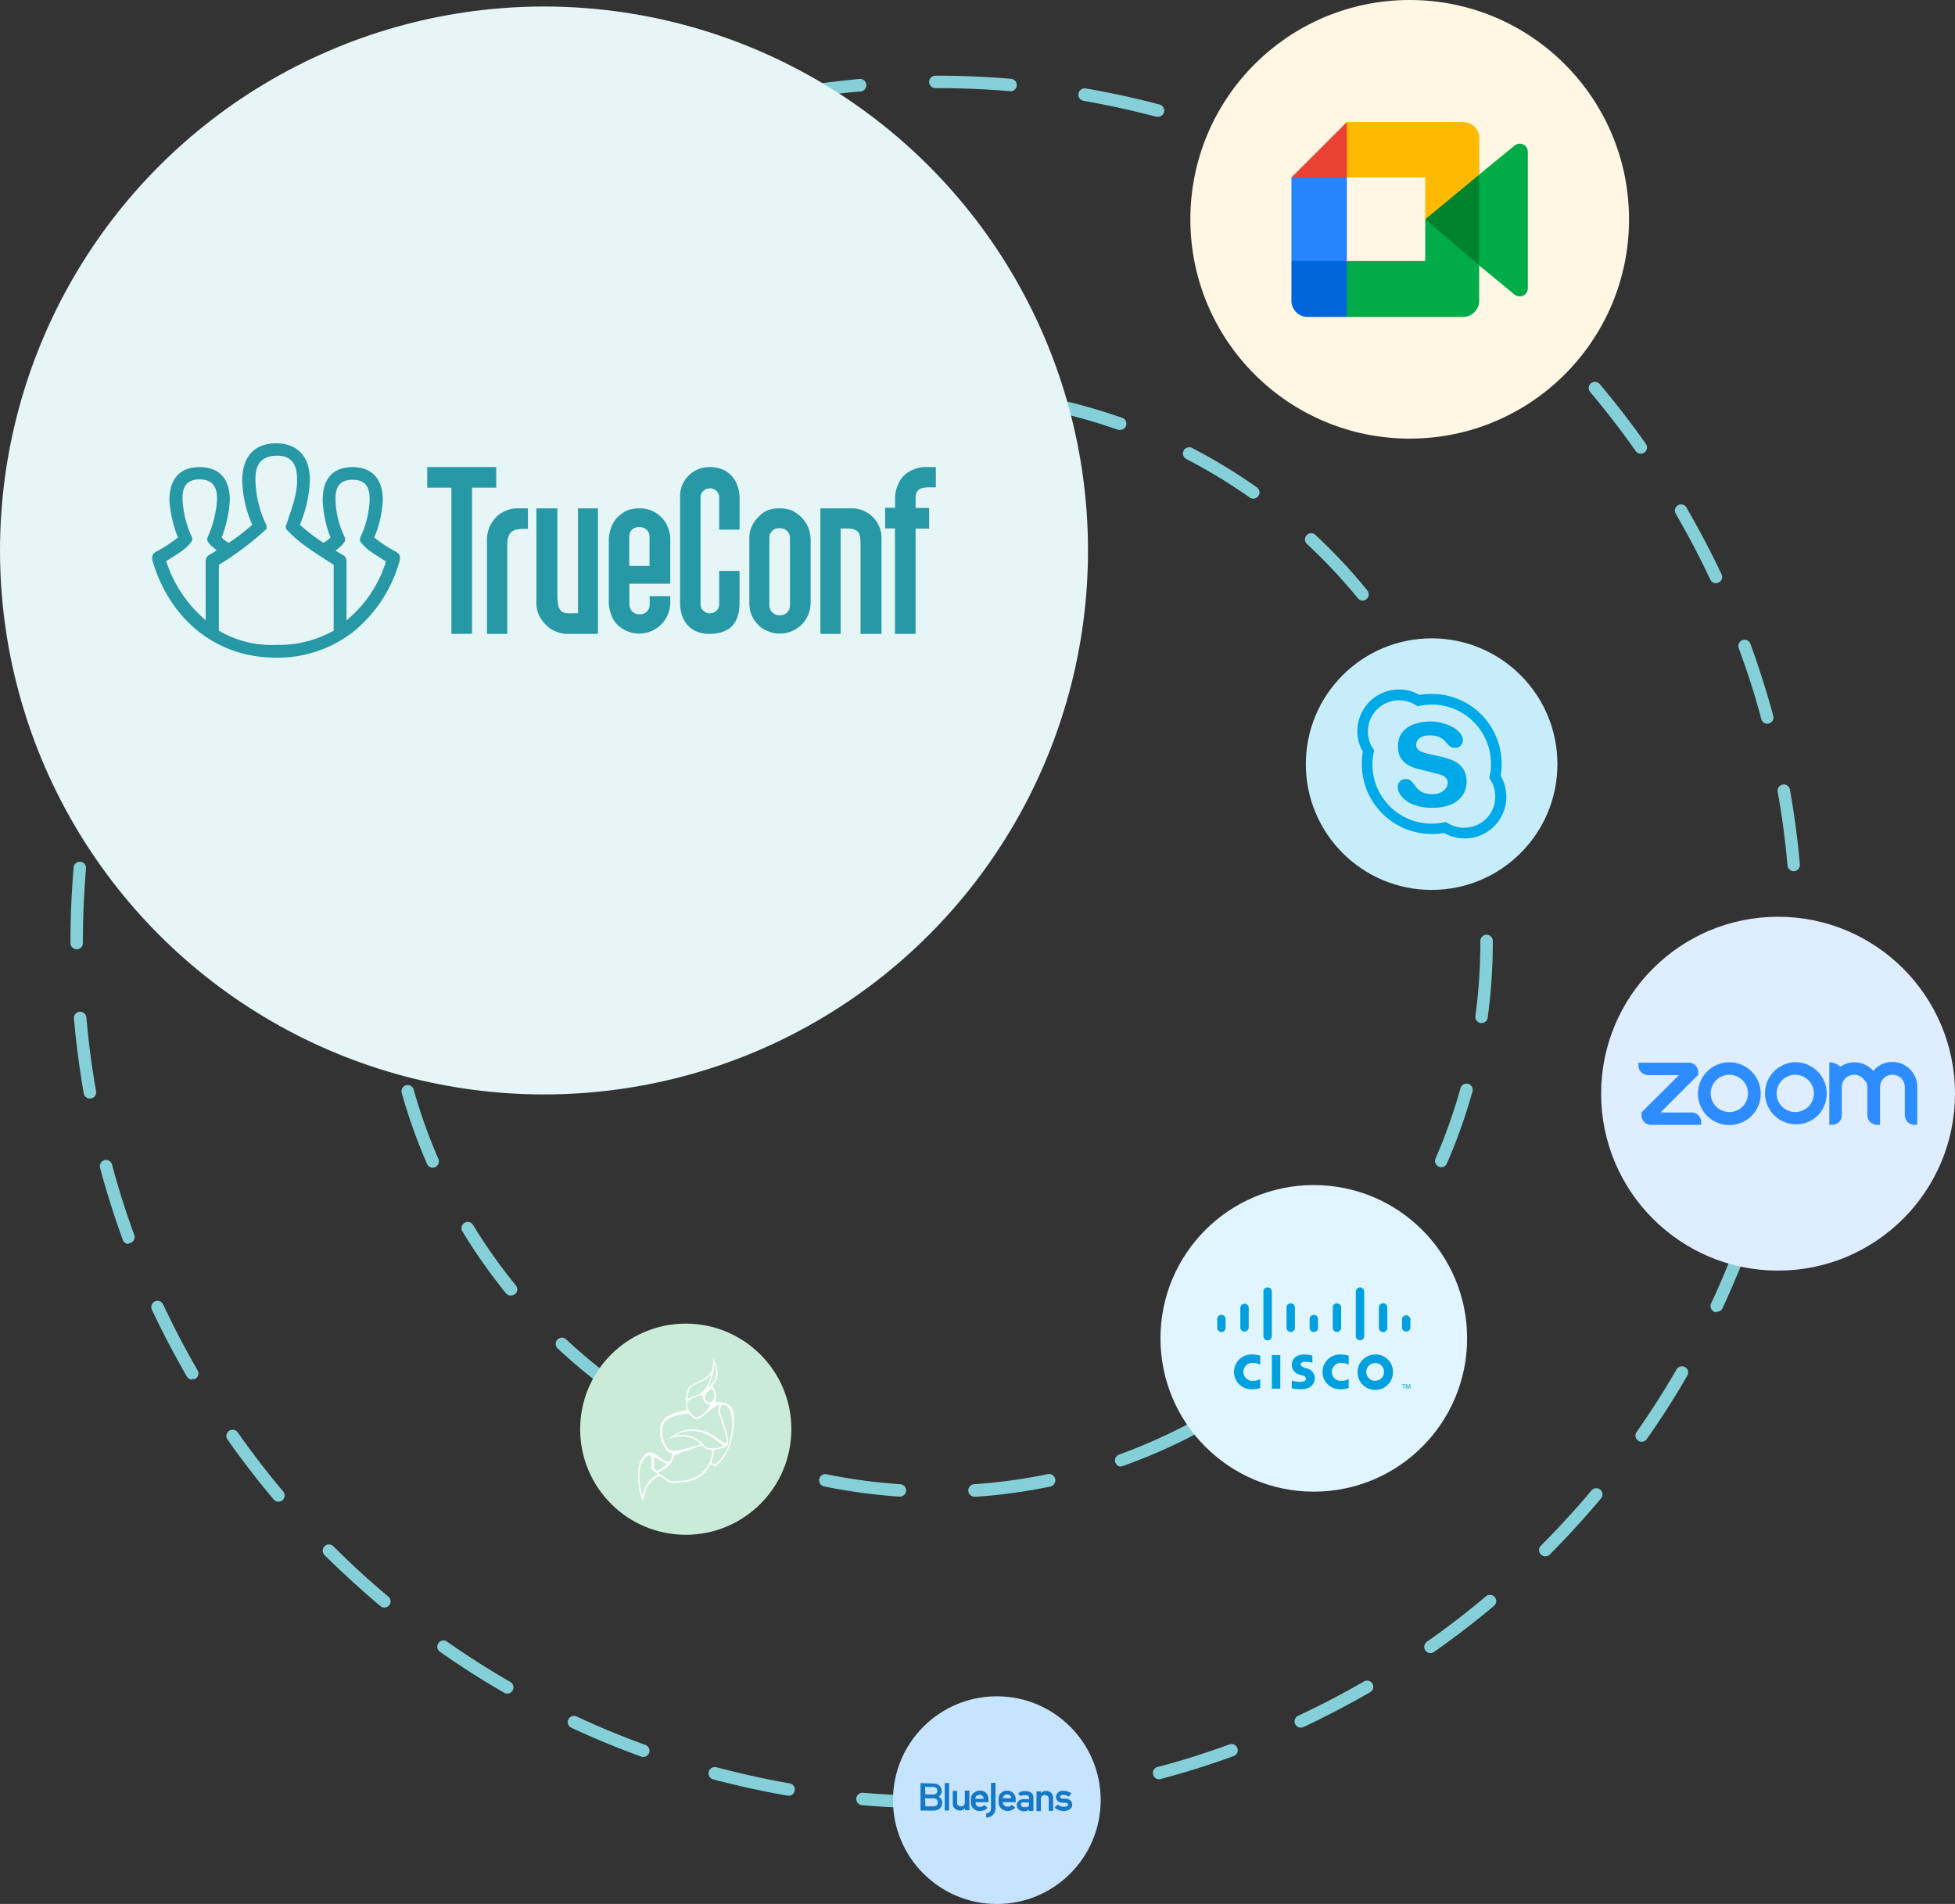<svg xmlns="http://www.w3.org/2000/svg" xmlns:xlink="http://www.w3.org/1999/xlink" viewBox="0 0 314.56 306.37"><rect x="0" y="0" width="314.56" height="306.37" fill="#333333" stroke="none"/><defs><style>.cls-1{fill:none;}.cls-2{fill:#85d0d8;}.cls-3{fill:#e6f5f6;}.cls-4{fill:#caebd8;}.cls-5{fill:#e0f5ff;}.cls-6{fill:#c8edfa;}.cls-7{fill:#c7e4ff;}.cls-8{fill:#deedff;}.cls-9{fill:#fff7e3;}.cls-10{fill:#2798a6;}.cls-10,.cls-19{fill-rule:evenodd;}.cls-11{fill:#00832d;}.cls-12{fill:#0066da;}.cls-13{fill:#e94235;}.cls-14{fill:#2684fc;}.cls-15{fill:#00ac47;}.cls-16{fill:#ffba00;}.cls-17{fill:#00a9e8;}.cls-18{fill:#00a0df;}.cls-19{fill:#2d8cff;}.cls-20{clip-path:url(#clip-path);}.cls-21{fill:#1478c7;}.cls-22{fill:#fff;}</style><clipPath id="clip-path"><path class="cls-1" d="M155.24,288.13v1.79a1.16,1.16,0,0,1-.06.43.6.6,0,0,1-.57.32.62.62,0,0,1-.56-.29A.78.78,0,0,1,154,290v-1.83h-.7v2a1.48,1.48,0,0,0,.08.53,1.08,1.08,0,0,0,.44.46,1.12,1.12,0,0,0,1.39-.11l.06-.06v.31h.7v-3.17Zm6.14,1.19a.66.66,0,0,1,.67-.58.68.68,0,0,1,.48.18.56.56,0,0,1,.19.4v.05h-1.36Zm-.3-.84a1.18,1.18,0,0,0-.41.91V290a1.34,1.34,0,0,0,.23.79,1.43,1.43,0,0,0,1.23.61,1.56,1.56,0,0,0,1.22-.53h0l-.54-.44v0a.92.92,0,0,1-.68.29.77.77,0,0,1-.55-.19.58.58,0,0,1-.21-.47V290h2.05v-.5a1.32,1.32,0,0,0-1.38-1.36,1.35,1.35,0,0,0-1,.38m3.22,1.84a.35.35,0,0,1,.18-.32.71.71,0,0,1,.29,0h.84v.25a.57.57,0,0,1-.06.33q-.12.18-.6.18c-.44,0-.65-.14-.65-.4m-.47-1.77h0l.56.42v0a.35.35,0,0,1,.26-.18,1.24,1.24,0,0,1,.34,0,.87.87,0,0,1,.54.12.44.44,0,0,1,.09.31v.21h-.85a1.37,1.37,0,0,0-.55.09,1.12,1.12,0,0,0-.42.36.82.82,0,0,0-.16.52.87.87,0,0,0,.34.71,1.28,1.28,0,0,0,.87.28,1,1,0,0,0,.69-.23l.07-.07v.25h.71v-2.19a.9.9,0,0,0-.35-.75,1.54,1.54,0,0,0-1-.26,1.31,1.31,0,0,0-1.16.45m3.78-.17-.07.06v-.3h-.71v3.17h.71v-2a.54.54,0,0,1,.19-.41.6.6,0,0,1,.45-.18.63.63,0,0,1,.63.6v1.95h.7v-2.13a1.07,1.07,0,0,0-.33-.77,1.08,1.08,0,0,0-.79-.31,1.12,1.12,0,0,0-.78.28m2.75-.05a.92.92,0,0,0-.39.75.86.86,0,0,0,.48.79,1.09,1.09,0,0,0,.44.13,4.61,4.61,0,0,0,.47,0,1,1,0,0,1,.43.08.23.23,0,0,1,.12.22c0,.24-.23.35-.67.35a1.4,1.4,0,0,1-1-.36v0l-.5.48h0a2,2,0,0,0,1.47.56,1.59,1.59,0,0,0,1-.28.92.92,0,0,0-.14-1.57,2.3,2.3,0,0,0-1-.14c-.31,0-.45-.11-.45-.29s.16-.31.49-.31a1.46,1.46,0,0,1,.91.29h0l.44-.54,0,0a2.21,2.21,0,0,0-1.31-.4,1.36,1.36,0,0,0-.85.23m-13.31,1a.64.64,0,0,1,.2-.4.66.66,0,0,1,.47-.18.64.64,0,0,1,.47.18.62.62,0,0,1,.2.4v.05H157Zm-.31-.85a1.22,1.22,0,0,0-.41.92v.55a1.4,1.4,0,0,0,.23.8,1.42,1.42,0,0,0,1.23.6,1.58,1.58,0,0,0,1.23-.53h0l-.54-.43v0a.9.9,0,0,1-.68.29.76.76,0,0,1-.54-.19A.56.56,0,0,1,157,290V290h2.05v-.5a1.33,1.33,0,0,0-1.37-1.37,1.4,1.4,0,0,0-1,.38m-7.84.87h1.32a1,1,0,0,1,.39.07.59.59,0,0,1,.35.57.63.63,0,0,1-.2.48.76.76,0,0,1-.54.17H148.9Zm0-1.84h1.3a.65.65,0,0,1,.49.17.56.56,0,0,1,.2.44.6.6,0,0,1-.19.44.73.73,0,0,1-.49.17H148.9Zm-.73-.62v4.43h2.06a1.59,1.59,0,0,0,.78-.16,1.1,1.1,0,0,0,.48-.45,1.21,1.21,0,0,0,.18-.63,1.14,1.14,0,0,0-.55-1l0,0,0,0a1.13,1.13,0,0,0,.29-1.53,1,1,0,0,0-.47-.44,1.6,1.6,0,0,0-.74-.15Zm3.9,4.42h.7v-4.42h-.7Zm7.44-4.42v3.93a1.41,1.41,0,0,1-.06.5.7.7,0,0,1-.7.43h0v0a3.92,3.92,0,0,0,0,.69h0a1.44,1.44,0,0,0,1.21-.6,1.53,1.53,0,0,0,.28-1v-4Z"/></clipPath></defs><g id="Слой_2" data-name="Слой 2"><g id="Слой_1-2" data-name="Слой 1"><path class="cls-2" d="M144.76,240.83h-.07a92.22,92.22,0,0,1-12.09-1.64,1,1,0,0,1-.78-1.19,1,1,0,0,1,1.18-.77,88.37,88.37,0,0,0,11.82,1.6,1,1,0,0,1-.06,2Zm12.07,0a1,1,0,0,1-.07-2,88.18,88.18,0,0,0,11.82-1.62,1,1,0,0,1,.41,2,89.33,89.33,0,0,1-12.1,1.65ZM121.17,236a1,1,0,0,1-.34-.06,88.73,88.73,0,0,1-11.2-4.86,1,1,0,0,1,.92-1.78,87.73,87.73,0,0,0,11,4.76,1,1,0,0,1,.61,1.27A1,1,0,0,1,121.17,236Zm59.23,0a1,1,0,0,1-.94-.66,1,1,0,0,1,.61-1.28A88.25,88.25,0,0,0,191,229.23a1,1,0,1,1,.92,1.78,89.48,89.48,0,0,1-11.19,4.87A1,1,0,0,1,180.4,235.93ZM99.78,224.87a1,1,0,0,1-.58-.18,90.7,90.7,0,0,1-9.47-7.7,1,1,0,0,1,1.36-1.47,88.87,88.87,0,0,0,9.26,7.54,1,1,0,0,1,.24,1.39A1,1,0,0,1,99.78,224.87Zm102,0a1,1,0,0,1-.82-.43,1,1,0,0,1,.24-1.39,86.71,86.71,0,0,0,9.25-7.54,1,1,0,0,1,1.37,1.47,90.58,90.58,0,0,1-9.46,7.7A1,1,0,0,1,201.77,224.84Zm-119.6-16.4a1,1,0,0,1-.78-.37,89.87,89.87,0,0,1-7-9.95,1,1,0,0,1,.34-1.38,1,1,0,0,1,1.37.33,86.94,86.94,0,0,0,6.89,9.74,1,1,0,0,1-.14,1.41A1,1,0,0,1,82.17,208.44Zm137.19,0a1,1,0,0,1-.63-.23,1,1,0,0,1-.14-1.41,87.86,87.86,0,0,0,6.89-9.74,1,1,0,1,1,1.71,1,91.06,91.06,0,0,1-7.05,10A1,1,0,0,1,219.36,208.4ZM69.63,187.9a1,1,0,0,1-.92-.61,88.7,88.7,0,0,1-4.09-11.49,1,1,0,0,1,1.92-.54,86.91,86.91,0,0,0,4,11.24,1,1,0,0,1-.52,1.31A1,1,0,0,1,69.63,187.9Zm162.27-.08a1.1,1.1,0,0,1-.4-.08,1,1,0,0,1-.52-1.32,88,88,0,0,0,4-11.25,1,1,0,1,1,1.92.54,89,89,0,0,1-4.09,11.51A1,1,0,0,1,231.9,187.82ZM63.12,164.71a1,1,0,0,1-1-.86,88.39,88.39,0,0,1-.84-12.18,1,1,0,0,1,1-1h0a1,1,0,0,1,1,1,87.47,87.47,0,0,0,.82,11.9,1,1,0,0,1-.86,1.13Zm175.26-.09h-.13a1,1,0,0,1-.86-1.12,89.13,89.13,0,0,0,.8-11.91v-.18a1,1,0,0,1,2,0v.18a89.86,89.86,0,0,1-.82,12.18A1,1,0,0,1,238.38,164.62Zm-175.28-24H63a1,1,0,0,1-.86-1.12,89.63,89.63,0,0,1,2.46-12,1,1,0,0,1,1.23-.69,1,1,0,0,1,.7,1.23,85.51,85.51,0,0,0-2.41,11.68A1,1,0,0,1,63.1,140.63Zm175.26-.26a1,1,0,0,1-1-.87,89.39,89.39,0,0,0-2.44-11.68,1,1,0,0,1,1.92-.54,89.6,89.6,0,0,1,2.5,11.95,1,1,0,0,1-.86,1.13Zm-168.8-23a.91.91,0,0,1-.39-.08,1,1,0,0,1-.52-1.31,88.35,88.35,0,0,1,5.61-10.85,1,1,0,0,1,1.38-.33,1,1,0,0,1,.33,1.37,87.87,87.87,0,0,0-5.49,10.6A1,1,0,0,1,69.56,117.42Zm162.27-.23a1,1,0,0,1-.92-.6A87.61,87.61,0,0,0,225.4,106a1,1,0,0,1,1.71-1,89.51,89.51,0,0,1,5.63,10.82,1,1,0,0,1-.51,1.32A1.14,1.14,0,0,1,231.83,117.19ZM82.07,96.84a1,1,0,0,1-.63-.23,1,1,0,0,1-.14-1.4,91.23,91.23,0,0,1,8.32-8.93A1,1,0,1,1,91,87.74a87.26,87.26,0,0,0-8.14,8.73A1,1,0,0,1,82.07,96.84Zm137.2-.19a1,1,0,0,1-.77-.36,88.5,88.5,0,0,0-8.16-8.71,1,1,0,1,1,1.36-1.46A88.81,88.81,0,0,1,220,95a1,1,0,0,1-.14,1.41A1,1,0,0,1,219.27,96.65ZM99.65,80.38a1,1,0,0,1-.57-1.82,89.93,89.93,0,0,1,10.41-6.36,1,1,0,0,1,1.34.43,1,1,0,0,1-.42,1.35,88.12,88.12,0,0,0-10.18,6.21A1,1,0,0,1,99.65,80.38Zm102-.14a1,1,0,0,1-.57-.18,87.75,87.75,0,0,0-10.2-6.2,1,1,0,1,1,.92-1.78,90.88,90.88,0,0,1,10.43,6.34,1,1,0,0,1,.24,1.39A1,1,0,0,1,201.64,80.24ZM121,69.26a1,1,0,0,1-.34-1.94A89.17,89.17,0,0,1,132.42,64a1,1,0,0,1,.41,2,88.28,88.28,0,0,0-11.49,3.23A1,1,0,0,1,121,69.26Zm59.24-.09a1,1,0,0,1-.34,0,86.33,86.33,0,0,0-11.5-3.2,1,1,0,0,1,.4-2,90.41,90.41,0,0,1,11.77,3.27,1,1,0,0,1,.61,1.28A1,1,0,0,1,180.25,69.17Zm-35.67-4.82a1,1,0,0,1-1-.93,1,1,0,0,1,.93-1.07,90.3,90.3,0,0,1,12.2,0,1,1,0,0,1,.94,1.06,1,1,0,0,1-1.07.94,88,88,0,0,0-11.93,0Z"/><path class="cls-2" d="M150.83,291h-.14c-4,0-8-.18-12-.52a1,1,0,0,1,.17-2c3.93.34,7.93.51,11.89.51a1,1,0,0,1,1,1A1,1,0,0,1,150.83,291Zm12.06-.53a1,1,0,0,1-.09-2c4-.35,8-.87,11.88-1.56a1,1,0,0,1,.35,2c-4,.7-8,1.23-12.06,1.58Zm-36.09-1.54h-.17c-4-.7-8-1.57-11.88-2.61a1,1,0,0,1-.71-1.23,1,1,0,0,1,1.23-.71c3.84,1,7.78,1.89,11.7,2.58a1,1,0,0,1-.17,2Zm59.84-2.63a1,1,0,0,1-.26-2c3.86-1,7.7-2.24,11.43-3.6a1,1,0,0,1,1.28.59,1,1,0,0,1-.59,1.29c-3.79,1.38-7.69,2.61-11.6,3.65A.78.78,0,0,1,186.64,286.29Zm-83.14-3.58a1,1,0,0,1-.34-.06c-3.8-1.37-7.58-2.94-11.25-4.65a1,1,0,0,1,.85-1.81c3.61,1.68,7.34,3.23,11.08,4.58a1,1,0,0,1-.34,1.94ZM209.3,278a1,1,0,0,1-.91-.58,1,1,0,0,1,.49-1.33c3.6-1.68,7.17-3.55,10.62-5.54a1,1,0,0,1,1,1.73c-3.5,2-7.12,3.92-10.78,5.63A1,1,0,0,1,209.3,278ZM81.63,272.52a1,1,0,0,1-.5-.13c-3.5-2-6.95-4.22-10.26-6.54A1,1,0,1,1,72,264.21c3.26,2.29,6.66,4.45,10.11,6.44a1,1,0,0,1-.5,1.87ZM230.17,266a1,1,0,0,1-.58-1.82c3.27-2.29,6.46-4.75,9.5-7.31a1,1,0,0,1,1.29,1.54c-3.08,2.59-6.33,5.08-9.64,7.41A1,1,0,0,1,230.17,266ZM61.86,258.68a1,1,0,0,1-.64-.23c-3.09-2.6-6.11-5.36-9-8.21a1,1,0,0,1,1.42-1.42c2.81,2.81,5.79,5.54,8.84,8.09a1,1,0,0,1-.65,1.77Zm186.78-8.25a1,1,0,0,1-.71-1.71c2.81-2.81,5.54-5.79,8.1-8.83a1,1,0,1,1,1.53,1.28c-2.6,3.09-5.36,6.11-8.22,9A1,1,0,0,1,248.64,250.43ZM44.79,241.64a1,1,0,0,1-.76-.36c-2.6-3.09-5.1-6.33-7.42-9.63a1,1,0,0,1,1.64-1.16c2.29,3.26,4.75,6.46,7.31,9.5a1,1,0,0,1-.77,1.65ZM264.15,232a1,1,0,0,1-.58-.18,1,1,0,0,1-.24-1.39c2.29-3.26,4.46-6.66,6.45-10.11a1,1,0,0,1,1.73,1c-2,3.49-4.22,6.94-6.54,10.25A1,1,0,0,1,264.15,232Zm-233.22-10a1,1,0,0,1-.87-.5c-2-3.49-3.92-7.12-5.63-10.77a1,1,0,0,1,1.81-.85c1.69,3.6,3.55,7.18,5.55,10.62a1,1,0,0,1-.36,1.37A1,1,0,0,1,30.93,221.9Zm245.29-10.83a.92.92,0,0,1-.42-.1,1,1,0,0,1-.48-1.33c1.68-3.6,3.23-7.33,4.59-11.07a1,1,0,0,1,1.88.68c-1.38,3.8-3,7.58-4.66,11.24A1,1,0,0,1,276.22,211.07Zm-255.52-11a1,1,0,0,1-.94-.66c-1.38-3.79-2.62-7.69-3.66-11.59a1,1,0,0,1,.7-1.23,1,1,0,0,1,1.23.71c1,3.84,2.25,7.68,3.61,11.42A1,1,0,0,1,21,200,1,1,0,0,1,20.7,200.07ZM284.48,188.4a.75.75,0,0,1-.26,0,1,1,0,0,1-.71-1.22c1-3.84,1.89-7.78,2.58-11.7a1,1,0,1,1,2,.34c-.7,4-1.58,8-2.62,11.87A1,1,0,0,1,284.48,188.4Zm-270-11.63a1,1,0,0,1-1-.82c-.7-4-1.23-8-1.58-12.06a1,1,0,0,1,2-.17c.35,4,.87,8,1.56,11.88a1,1,0,0,1-.81,1.16Zm274.19-12.13h-.09a1,1,0,0,1-.91-1.09c.34-3.94.51-8,.51-12v-.33a1,1,0,0,1,2,0v.33c0,4-.17,8.14-.52,12.15A1,1,0,0,1,288.64,164.64ZM12.34,152.75a1,1,0,0,1-1-1v-.17c0-4,.17-8,.51-12a1,1,0,0,1,1.08-.91,1,1,0,0,1,.91,1.08c-.33,3.9-.5,7.87-.5,11.81v.17A1,1,0,0,1,12.34,152.75Zm276.27-12.56a1,1,0,0,1-1-.91c-.35-4-.88-8-1.58-11.87a1,1,0,0,1,.81-1.16,1,1,0,0,1,1.16.81c.71,4,1.25,8,1.6,12.05a1,1,0,0,1-.91,1.08ZM14.39,128.72l-.17,0a1,1,0,0,1-.81-1.15c.69-4,1.56-8,2.6-11.88a1,1,0,0,1,1.22-.71,1,1,0,0,1,.71,1.22c-1,3.84-1.88,7.78-2.56,11.71A1,1,0,0,1,14.39,128.72Zm270-12.27a1,1,0,0,1-1-.74c-1-3.85-2.26-7.69-3.63-11.42a1,1,0,0,1,1.88-.69c1.38,3.79,2.62,7.69,3.68,11.59a1,1,0,0,1-.71,1.23A1.09,1.09,0,0,1,284.39,116.45Zm-263.8-11a1,1,0,0,1-.34-.06,1,1,0,0,1-.6-1.28c1.37-3.79,2.94-7.58,4.64-11.25a1,1,0,0,1,1.82.85c-1.69,3.61-3.23,7.34-4.58,11.08A1,1,0,0,1,20.59,105.41Zm255.5-11.6a1,1,0,0,1-.9-.58c-1.69-3.59-3.56-7.16-5.57-10.61a1,1,0,0,1,.37-1.36,1,1,0,0,1,1.36.36c2,3.49,3.94,7.12,5.65,10.76a1,1,0,0,1-.48,1.33A1,1,0,0,1,276.09,93.81ZM30.77,83.53A1,1,0,0,1,29.9,82c2-3.49,4.22-7,6.53-10.26a1,1,0,0,1,1.4-.24,1,1,0,0,1,.24,1.39c-2.28,3.26-4.45,6.67-6.43,10.11A1,1,0,0,1,30.77,83.53ZM264,73a1,1,0,0,1-.82-.42c-2.28-3.25-4.75-6.45-7.32-9.49a1,1,0,0,1,1.53-1.29c2.61,3.09,5.11,6.33,7.43,9.62a1,1,0,0,1-.24,1.4A1,1,0,0,1,264,73ZM44.6,63.76a1,1,0,0,1-.65-.23,1,1,0,0,1-.12-1.41C46.42,59,49.18,56,52,53.15a1,1,0,0,1,1.41,0,1,1,0,0,1,0,1.42c-2.81,2.82-5.54,5.8-8.09,8.84A1,1,0,0,1,44.6,63.76Zm203.82-9.24a1,1,0,0,1-.7-.29c-2.82-2.81-5.8-5.53-8.85-8.08a1,1,0,1,1,1.28-1.54c3.1,2.59,6.12,5.35,9,8.2a1,1,0,0,1,0,1.42A1,1,0,0,1,248.42,54.52ZM61.63,46.68a1,1,0,0,1-.76-.36A1,1,0,0,1,61,44.91c3.08-2.59,6.32-5.09,9.63-7.42a1,1,0,0,1,1.39.24,1,1,0,0,1-.24,1.4c-3.26,2.29-6.45,4.75-9.49,7.31A1,1,0,0,1,61.63,46.68ZM229.92,39a1,1,0,0,1-.57-.18c-3.27-2.28-6.68-4.44-10.12-6.43a1,1,0,1,1,1-1.73c3.49,2,7,4.21,10.26,6.52a1,1,0,0,1-.57,1.82ZM81.36,32.8a1,1,0,0,1-.87-.5,1,1,0,0,1,.37-1.36C84.35,28.9,88,27,91.62,25.3a1,1,0,1,1,.85,1.81c-3.59,1.68-7.16,3.55-10.61,5.56A1,1,0,0,1,81.36,32.8ZM209,27a1,1,0,0,1-.42-.09c-3.61-1.68-7.34-3.22-11.09-4.57a1,1,0,0,1-.6-1.28,1,1,0,0,1,1.28-.6c3.81,1.37,7.59,2.93,11.25,4.63A1,1,0,0,1,209,27ZM103.19,22.57a1,1,0,0,1-.94-.66,1,1,0,0,1,.59-1.28c3.79-1.39,7.69-2.63,11.6-3.68a1,1,0,1,1,.51,1.93c-3.84,1-7.69,2.26-11.42,3.62A.83.83,0,0,1,103.19,22.57Zm83.14-3.78a1.09,1.09,0,0,1-.26,0c-3.84-1-7.78-1.88-11.71-2.56a1,1,0,0,1,.34-2c4,.69,8,1.56,11.88,2.59a1,1,0,0,1,.71,1.23A1,1,0,0,1,186.33,18.79ZM126.48,16.3a1,1,0,0,1-.18-2c4-.7,8-1.23,12-1.59a1,1,0,1,1,.18,2c-4,.35-8,.88-11.88,1.57Zm36.08-1.63h-.08c-3.88-.33-7.82-.49-11.73-.49h-.25a1,1,0,0,1,0-2h.25c4,0,8,.16,11.9.5a1,1,0,0,1-.09,2Z"/><circle class="cls-3" cx="87.53" cy="88.58" r="87.53"/><circle class="cls-4" cx="110.34" cy="229.98" r="16.99"/><circle class="cls-5" cx="211.39" cy="215.36" r="24.67"/><circle class="cls-6" cx="230.35" cy="122.96" r="20.24"/><circle class="cls-7" cx="160.39" cy="289.67" r="16.71"/><circle class="cls-8" cx="286.09" cy="175.99" r="28.47"/><circle class="cls-9" cx="226.82" cy="35.29" r="35.29"/><path class="cls-10" d="M128.94,83.23a5.74,5.74,0,0,0-1.54-1.09,5.56,5.56,0,0,0-2-.34,5.09,5.09,0,0,0-1.94.34A4.46,4.46,0,0,0,122,83.23a4.65,4.65,0,0,0-1.43,3.6V97a5.53,5.53,0,0,0,.34,1.94,5.38,5.38,0,0,0,1.09,1.61,3.77,3.77,0,0,0,1.55,1,4.29,4.29,0,0,0,1.94.4,5,5,0,0,0,3.49-1.43A5,5,0,0,0,130.43,97V86.83a5.89,5.89,0,0,0-.4-2A6,6,0,0,0,128.94,83.23Zm-1.83,14.13A1.55,1.55,0,0,1,125.45,99a1.59,1.59,0,0,1-1.66-1.66V86.49A1.52,1.52,0,0,1,125.45,85a1.56,1.56,0,0,1,1.66,1.49Z"/><path class="cls-10" d="M114.06,75.16a4.7,4.7,0,0,0-4.63,5V97c0,3.26,2,5,4.63,5,3.1,0,4.93-1.43,4.93-5V91.87h-3.27v5.55a1.52,1.52,0,0,1-3,0V79.85a1.52,1.52,0,0,1,3,0v5.38H119v-5C119,77.33,117.27,75.1,114.06,75.16Z"/><path class="cls-10" d="M106.4,83.23a5.38,5.38,0,0,0-1.61-1.09,5.27,5.27,0,0,0-1.94-.34,5.56,5.56,0,0,0-1.95.34,5.9,5.9,0,0,0-1.54,1.09,4.72,4.72,0,0,0-1,1.6,5.89,5.89,0,0,0-.4,2V97a5.33,5.33,0,0,0,.4,1.94,4.32,4.32,0,0,0,1,1.61,4.73,4.73,0,0,0,1.54,1,4.67,4.67,0,0,0,1.95.4,5,5,0,0,0,5-5V95.93h-3.32v1.26a1.53,1.53,0,0,1-1.66,1.66,1.57,1.57,0,0,1-1.6-1.66V93.93h6.58v-7.1a4.74,4.74,0,0,0-.4-2A4.33,4.33,0,0,0,106.4,83.23Zm-1.89,7.84h-3.26V86.32a1.47,1.47,0,0,1,1.6-1.49,1.52,1.52,0,0,1,1.66,1.49Z"/><path class="cls-10" d="M93,98.68h-.52a9.6,9.6,0,0,1-1.2,0c-1.31-.06-1.54-1.09-1.6-2.58V81.8H86.31V97.07a4.44,4.44,0,0,0,.4,1.89,5.79,5.79,0,0,0,1.09,1.55,4.43,4.43,0,0,0,1.6,1.09,4.22,4.22,0,0,0,1.89.4h4.92V81.8H93Z"/><path class="cls-10" d="M136.84,81.8H132V102h3.26V85.06c2.8-.12,3.2.34,3.2,2.52V102h3.38V86.72A4.79,4.79,0,0,0,136.84,81.8Z"/><path class="cls-10" d="M81.39,82.2a4.34,4.34,0,0,0-1.55,1,6.24,6.24,0,0,0-1.08,1.6,5.6,5.6,0,0,0-.4,1.94V102h3.26V87.75c0-2.23.86-2.75,3.32-2.64V81.8H83.28A4.26,4.26,0,0,0,81.39,82.2Z"/><polygon class="cls-10" points="79.84 75.16 68.74 75.16 68.74 78.47 72.63 78.47 72.63 102 75.95 102 75.95 78.47 79.84 78.47 79.84 75.16"/><path class="cls-10" d="M149.2,78.42h1.38V75.16h-1.66a4.52,4.52,0,0,0-1.95.4,4.62,4.62,0,0,0-1.55,1,4.33,4.33,0,0,0-1,1.6,5.22,5.22,0,0,0-.4,1.89v1.66h-1.6v3.32H144V102h3.32V85.06h2.18V81.74h-2.18V80.31C147.31,78.88,147.89,78.53,149.2,78.42Z"/><path class="cls-10" d="M63.59,88.72a20.31,20.31,0,0,1-3.37-2.23,17.74,17.74,0,0,0,1.37-6c0-4.06-2.35-5.32-4.87-5.32s-4.8,1.2-4.8,5.32a18.44,18.44,0,0,0,1.26,6,4.49,4.49,0,0,1-1.15.86,29.17,29.17,0,0,1-3.78-2.92,20.63,20.63,0,0,0,1.61-7.1c0-5.21-3.44-6-5.44-6s-5.44.8-5.44,6a18.41,18.41,0,0,0,1.61,7.1,31.55,31.55,0,0,1-3.78,2.92,4.18,4.18,0,0,1-1.14-.86,20.19,20.19,0,0,0,1.31-6c0-3.84-2.06-5.32-4.86-5.32s-4.81,1.43-4.87,5.32a20.26,20.26,0,0,0,1.38,6,24.2,24.2,0,0,1-3.38,2.23,1.72,1.72,0,0,0-.63.46,1.57,1.57,0,0,0-.06,1.14c2.86,9.5,10.3,15.51,19.86,15.51a19.73,19.73,0,0,0,12.65-4.35,22.44,22.44,0,0,0,7.21-11.16C64.51,89.23,64.16,89.06,63.59,88.72Zm-30.16-1.6c.12.23.23.45,1.43,1.43-.4.28-.8.51-1.2.74a1.21,1.21,0,0,0-.57,1v9.5a20.63,20.63,0,0,1-6.35-9.5c.63-.4,1.94-1.2,2.63-1.71a6.62,6.62,0,0,0,1.49-1.49.94.94,0,0,0,0-.69,16.15,16.15,0,0,1-1.49-6c0-1.15,0-3.26,2.75-3.26s2.8,2.17,2.8,3.26a17.09,17.09,0,0,1-1.49,6A.73.73,0,0,0,33.43,87.12Zm20.26,14.36a18,18,0,0,1-9.27,2.29,16.67,16.67,0,0,1-9.21-2.29V90.89a48.85,48.85,0,0,0,7.61-5.72c.17-.17.06-.57,0-.74a17.58,17.58,0,0,1-1.72-7.1c0-1.31,0-3.89,3.32-4s3.38,2.64,3.38,4c0,2.52-1,4.81-1.72,7.1a.7.7,0,0,0,0,.74c2.17,2.4,5,4,7.61,5.72Zm2.06-1.66v-9.5a1.09,1.09,0,0,0-.57-1c-.4-.23-.8-.46-1.2-.74a5.41,5.41,0,0,0,1.49-1.43,1,1,0,0,0,0-.69,14.81,14.81,0,0,1-1.49-6c0-1.09,0-3.26,2.74-3.26s2.75,2.11,2.75,3.26a15.23,15.23,0,0,1-1.49,6,1,1,0,0,0,0,.69,8.2,8.2,0,0,0,1.49,1.49c.75.51,2,1.31,2.63,1.71A19.75,19.75,0,0,1,55.75,99.82Z"/><path class="cls-11" d="M229.32,35.29,233,39.53l5,3.19.87-7.4L238,28.08l-5.08,2.8Z"/><path class="cls-12" d="M207.79,42v6.3A2.61,2.61,0,0,0,210.4,51h6.31l1.3-4.77L216.71,42l-4.33-1.31Z"/><path class="cls-13" d="M216.71,19.64l-8.92,8.91,4.59,1.31,4.33-1.31L218,24.46Z"/><path class="cls-14" d="M216.71,28.55h-8.92V42h8.92Z"/><path class="cls-15" d="M243.72,23.41,238,28.08V42.72l5.72,4.7a1.31,1.31,0,0,0,2.11-1v-22a1.3,1.3,0,0,0-2.13-1Zm-14.4,11.88V42H216.71V51h18.7A2.61,2.61,0,0,0,238,48.34V42.72Z"/><path class="cls-16" d="M235.41,19.64h-18.7v8.91h12.61v6.74l8.7-7.2V22.25A2.61,2.61,0,0,0,235.41,19.64Z"/><path class="cls-17" d="M241.45,124.91a10.34,10.34,0,0,0,.16-2,11.24,11.24,0,0,0-11.26-11.25,10.41,10.41,0,0,0-1.95.16,6.7,6.7,0,0,0-10,5.82,6.57,6.57,0,0,0,.88,3.31,10.51,10.51,0,0,0-.16,2,11.24,11.24,0,0,0,11.25,11.25,10.51,10.51,0,0,0,2-.16,6.69,6.69,0,0,0,10-5.82,6.85,6.85,0,0,0-.87-3.32Zm-5.83,8.3a5.36,5.36,0,0,1-2.47-.63l-.52-.32-.6.12a10.89,10.89,0,0,1-1.68.16,9.54,9.54,0,0,1-9.53-9.54,8,8,0,0,1,.16-1.68l.12-.6-.36-.55a4.88,4.88,0,0,1-.64-2.48,5,5,0,0,1,5-5,5.31,5.31,0,0,1,2.47.64l.52.32.6-.12a11.8,11.8,0,0,1,1.67-.16,9.54,9.54,0,0,1,9.54,9.54,7.81,7.81,0,0,1-.16,1.67l-.12.6.32.52a4.88,4.88,0,0,1,.64,2.48,4.94,4.94,0,0,1-4.95,5Z"/><path class="cls-17" d="M232.39,121.88l-2.52-.56c-1-.24-2-.52-2-1.43s.76-1.56,2.15-1.56c2.84,0,2.6,2,4,2a1.21,1.21,0,0,0,1.36-1.16c0-1.76-2.79-3.07-5.19-3.07-2.55,0-5.26,1-5.26,4,0,1.39.48,2.91,3.23,3.63l3.43.87c1,.24,1.36.84,1.36,1.36,0,.88-.92,1.84-2.48,1.84-3.07,0-2.63-2.44-4.27-2.44a1.26,1.26,0,0,0-1.31,1.24c0,1.44,1.75,3.39,5.58,3.39,3.67,0,5.51-1.83,5.51-4.23,0-1.59-.76-3.19-3.55-3.83Z"/><rect class="cls-18" x="204.64" y="218.06" width="1.36" height="5.4"/><path class="cls-18" d="M217,219.6a2.43,2.43,0,0,0-1.14-.29,1.45,1.45,0,1,0,0,2.89,2.39,2.39,0,0,0,1.14-.29v1.45a4.25,4.25,0,0,1-1.24.19,2.8,2.8,0,1,1,0-5.59,4.49,4.49,0,0,1,1.24.19Z"/><path class="cls-18" d="M202.77,219.6a2.47,2.47,0,0,0-1.14-.29,1.45,1.45,0,1,0,0,2.89,2.43,2.43,0,0,0,1.14-.29v1.45a4.34,4.34,0,0,1-1.25.19,2.8,2.8,0,1,1,0-5.59,4.52,4.52,0,0,1,1.25.19Z"/><path class="cls-18" d="M224.13,220.75a2.85,2.85,0,1,1-2.85-2.79,2.77,2.77,0,0,1,2.85,2.79m-2.85-1.42a1.43,1.43,0,1,0,1.41,1.42,1.4,1.4,0,0,0-1.41-1.42"/><path class="cls-18" d="M211.17,219.28a5.17,5.17,0,0,0-1.06-.16c-.55,0-.84.18-.84.44s.4.44.62.52l.38.12a1.61,1.61,0,0,1,1.28,1.54c0,1.36-1.19,1.81-2.23,1.81a8.78,8.78,0,0,1-1.47-.14v-1.25a5.11,5.11,0,0,0,1.28.2c.68,0,1-.2,1-.5s-.27-.43-.6-.54l-.3-.09a1.67,1.67,0,0,1-1.39-1.58c0-1,.76-1.69,2-1.69a5.85,5.85,0,0,1,1.32.17Z"/><path class="cls-18" d="M197.2,212.25a.67.67,0,0,0-.67-.67.68.68,0,0,0-.68.67v1.42a.68.68,0,0,0,.68.67.67.67,0,0,0,.67-.67Z"/><path class="cls-18" d="M200.92,210.39a.68.68,0,0,0-1.35,0v3.28a.68.68,0,0,0,1.35,0Z"/><path class="cls-18" d="M204.64,207.84a.68.68,0,0,0-1.36,0V215a.68.68,0,0,0,1.36,0Z"/><path class="cls-18" d="M208.35,210.39a.67.67,0,0,0-.67-.67.68.68,0,0,0-.68.67v3.28a.68.68,0,0,0,.68.67.67.67,0,0,0,.67-.67Z"/><path class="cls-18" d="M212.07,212.25a.68.68,0,0,0-.68-.67.67.67,0,0,0-.67.67v1.42a.67.67,0,0,0,.67.67.68.68,0,0,0,.68-.67Z"/><path class="cls-18" d="M215.79,210.39a.68.68,0,0,0-.68-.67.67.67,0,0,0-.67.67v3.28a.67.67,0,0,0,.67.67.68.68,0,0,0,.68-.67Z"/><path class="cls-18" d="M219.5,207.84a.67.67,0,0,0-.67-.67.68.68,0,0,0-.68.67V215a.68.68,0,0,0,.68.67.67.67,0,0,0,.67-.67Z"/><path class="cls-18" d="M223.22,210.39a.68.68,0,0,0-1.36,0v3.28a.68.68,0,0,0,1.36,0Z"/><path class="cls-18" d="M226.93,212.25a.68.68,0,0,0-1.35,0v1.42a.68.68,0,0,0,1.35,0Z"/><polygon class="cls-18" points="226.15 222.75 226.15 222.83 225.91 222.83 225.91 223.46 225.81 223.46 225.81 222.83 225.57 222.83 225.57 222.75 226.15 222.75"/><polygon class="cls-18" points="226.2 222.75 226.36 222.75 226.57 223.33 226.57 223.33 226.78 222.75 226.93 222.75 226.93 223.46 226.83 223.46 226.83 222.87 226.83 222.87 226.61 223.46 226.51 223.46 226.31 222.87 226.3 222.87 226.3 223.46 226.2 223.46 226.2 222.75"/><path class="cls-19" d="M300.21,174a2.26,2.26,0,0,1,.25,1l0,.5V179l0,.51A1.55,1.55,0,0,0,302,181l.5,0v-5.55l0-.5a2.14,2.14,0,0,1,.25-1,2,2,0,0,1,2.76-.73,2,2,0,0,1,.73.73,2.26,2.26,0,0,1,.25,1l0,.5V179l0,.51a1.54,1.54,0,0,0,1.49,1.49l.5,0v-6a4,4,0,0,0-7.07-2.68,4,4,0,0,0-5.29-.67,2.77,2.77,0,0,0-1.78-.7V181l.51,0a1.53,1.53,0,0,0,1.49-1.49l0-.51v-3.53l0-.5a2.22,2.22,0,0,1,.24-1,2,2,0,0,1,3.5,0ZM265.64,181l.5,0h7.58l0-.5a1.56,1.56,0,0,0-1.49-1.49l-.5,0h-4.55l6.06-6.06,0-.5A1.53,1.53,0,0,0,271.7,171l-.51,0h-7.57l0,.51a1.58,1.58,0,0,0,1.49,1.49l.51,0h4.54L264.12,179l0,.51a1.54,1.54,0,0,0,1.49,1.49Zm26.8-8.6a5.05,5.05,0,0,1,0,7.14h0a5,5,0,1,1-3.58-8.62,5.09,5.09,0,0,1,3.58,1.48ZM291,173.85a3,3,0,1,1-4.29,0,3,3,0,0,1,4.29,0Zm-12.74-2.91a5.05,5.05,0,1,1-3.58,1.48,5.06,5.06,0,0,1,3.58-1.48Zm2.14,2.91a3,3,0,1,1-4.29,0,3,3,0,0,1,4.29,0Z"/><g class="cls-20"><rect class="cls-21" x="147.81" y="286.52" width="25.15" height="6.29"/></g><path class="cls-22" d="M114.76,218.51a10,10,0,0,1,.71,2.34,2.6,2.6,0,0,1-.73,1.94.31.31,0,0,0,0,.44,2.65,2.65,0,0,1,.41,2.15c0,.18,0,.3.22.26a2.55,2.55,0,0,1,1,.05,2,2,0,0,1,1.65,1.83,9.16,9.16,0,0,1,0,2.34,11.23,11.23,0,0,1-1,3.69,5.79,5.79,0,0,1-1.71,2.21l-.13.08a.29.29,0,0,1-.45,0c-.31-.31-.32-.3-.54.08a5.1,5.1,0,0,1-3.67,2.51,15.59,15.59,0,0,1-2.46.19,1,1,0,0,1-.53-.19c-.42-.28-.84-.56-1.25-.85a.32.32,0,0,0-.42,0,7.42,7.42,0,0,1-.64.46,3.77,3.77,0,0,0-1.42,2.15c-.11.41-.22.84-.34,1.28a.71.71,0,0,1-.17-.32,10,10,0,0,1-.48-5.3,3.33,3.33,0,0,1,.81-1.61,1.17,1.17,0,0,1,1.73-.25c.37.23.72.47,1.07.71a9.07,9.07,0,0,0,.89.53.34.34,0,0,0,.48-.12,2.08,2.08,0,0,0,.36-1.08.13.13,0,0,0-.08-.16,2,2,0,0,1-1.11-1,4.72,4.72,0,0,1-.73-3,2.62,2.62,0,0,1,1.37-2.09,6.3,6.3,0,0,1,2.12-.7c.19,0,.39-.06.58-.11s.27-.14.21-.34a5.22,5.22,0,0,1,.09-2.8,1.41,1.41,0,0,1,.8-1c.58-.28,1.16-.59,1.73-.89a4.71,4.71,0,0,0,.65-.45,2.63,2.63,0,0,0,.92-2C114.72,219.19,114.76,218.85,114.76,218.51Zm2,15.13h0a.14.14,0,0,0,.06-.14h0a5.36,5.36,0,0,0,.52-1.29,10,10,0,0,0,.26-1.11,11,11,0,0,0,.17-1.72,5.2,5.2,0,0,0-.23-2.18,1.82,1.82,0,0,0-.88-1.1c-.32-.13-.44-.1-.61.15a1.27,1.27,0,0,0-.18.6,1.23,1.23,0,0,0,0,.47,2.63,2.63,0,0,0,.22.67,9.07,9.07,0,0,0,.35,1c.2.62.4,1.23.55,1.85,0,.12.06.25.08.37a2.46,2.46,0,0,1,0,1.29l0,.06h0a2.58,2.58,0,0,1-.87.45,8.25,8.25,0,0,1-1.19.29c-.09,0-.16,0-.16.13s0,.48-.06.72a3.52,3.52,0,0,1-.18.71.51.51,0,0,0,.22.75l0,0c.07.09.14.09.24,0a5,5,0,0,0,1.49-1.7.46.46,0,0,0,.15-.25Zm-3.81-6h0a3.1,3.1,0,0,0,1.06-1.1.83.83,0,0,0,.09-.16c.18-.4.23-.33-.21-.46a1.13,1.13,0,0,1-.77-.9c0-.14-.07-.28-.1-.43s-.08-.16-.2-.12l-.44.14a6.62,6.62,0,0,0-1.48.68c-.36.17-.36.49-.32.81a2.67,2.67,0,0,0,1.06,1.75c.13.12.26.25.46.22a1.57,1.57,0,0,0,.79-.4A.05.05,0,0,0,113,227.65Zm-7.74,8.47c.1.43.44.63.76.45a.93.93,0,0,0,.34-.18,4.09,4.09,0,0,0,1-.82,7.6,7.6,0,0,1-1.1-.57l-.45-.27-.36-.25c-.09-.06-.14,0-.13.06a8.21,8.21,0,0,1,0,1A1.67,1.67,0,0,0,105.23,236.12Zm6.25-11.35.44-.19a2.63,2.63,0,0,0,1.4-.84,3.44,3.44,0,0,0,.59-1,3.37,3.37,0,0,0,.5-1.56l-.11.11a4.46,4.46,0,0,1-1.6,1.12,5,5,0,0,0-1,.48,2.28,2.28,0,0,0-.44.3.68.68,0,0,0-.34.45.51.51,0,0,0-.06.27,2.86,2.86,0,0,0-.23,1.28A5.94,5.94,0,0,1,111.48,224.77Zm5.31,6.19c0-.08,0-.17-.06-.24a2.73,2.73,0,0,0-.2-.69,4.63,4.63,0,0,0-.25-.8l-.2-.59a4.16,4.16,0,0,0-.3-.79,2.46,2.46,0,0,1,0-1.75,1.12,1.12,0,0,0-.47.13,5.83,5.83,0,0,0-1.36,1,6.37,6.37,0,0,1-1.68,1.11.43.43,0,0,1-.37,0,2.68,2.68,0,0,1-.79-.63.67.67,0,0,0-.65-.25,9.17,9.17,0,0,0-2.52.65,2.09,2.09,0,0,0-1.25,1.28,2.27,2.27,0,0,0-.13.89,3.29,3.29,0,0,0,.11,1,3.94,3.94,0,0,0,.64,1.54,1.16,1.16,0,0,0,.43.45.55.55,0,0,0,.41.19,3.89,3.89,0,0,0,1-.08c.74-.13,1.47-.32,2.2-.52.42-.11.85-.23,1.27-.36.06,0,.24,0,.11-.15a1.39,1.39,0,0,0-.47-.43,3.2,3.2,0,0,0-.71-.43,5.21,5.21,0,0,0-3.75,0c.08-.19.25-.24.35-.36a5.57,5.57,0,0,1,4.54-1,11.65,11.65,0,0,1,1.53.56l.85.49a1.09,1.09,0,0,0,.35.24,3.61,3.61,0,0,0,.79.55.73.73,0,0,0,.08.09c.17.11.35.28.55.19s.17-.34.16-.53A3.1,3.1,0,0,0,116.79,231Zm-2.21-9.33a12.6,12.6,0,0,1-.69,1.7,3.84,3.84,0,0,0,.82-.84,2.67,2.67,0,0,0,.21-2.9A13,13,0,0,1,114.58,221.63ZM114,233a4.69,4.69,0,0,0,2.49-.34l-.9-.63-.4-.3a5.66,5.66,0,0,0-1.68-1,2.43,2.43,0,0,0-.73-.25c-.1,0-.19-.07-.29-.09a5.78,5.78,0,0,0-3.81.53c-.05,0-.12,0-.16.14a4.85,4.85,0,0,1,3.06.16l.58.33a8.25,8.25,0,0,1,1.23,1.13A1,1,0,0,0,114,233Zm.94-8.46a.92.92,0,0,0-.1-.54,1.35,1.35,0,0,0-.22-.47c-.05-.07-.1-.11-.18,0a2.84,2.84,0,0,0-.94.85.91.91,0,0,0,.16,1,.63.63,0,0,0,1.07-.07A1.1,1.1,0,0,0,114.94,224.58Zm-11.88,14.66a7.91,7.91,0,0,0,.32,1.47,12.06,12.06,0,0,0,.37-1.17,4.64,4.64,0,0,1,.6-1.09,7.51,7.51,0,0,1,1.09-.94c.1,0,.17-.09.25-.14s.17-.14,0-.24a4.1,4.1,0,0,1-.47-.35c-.23-.2-.48-.39-.39-.76v-.25a5.82,5.82,0,0,0-.06-1.25c-.09-.35-.3-.42-.58-.22a3,3,0,0,0-.8.93,4.76,4.76,0,0,0-.34.84,2.05,2.05,0,0,0-.07.34,3.28,3.28,0,0,0-.09,1.25A6.47,6.47,0,0,0,103.06,239.24Zm10.1-2.47a1.7,1.7,0,0,0,.55-.64,3.1,3.1,0,0,0,.64-1.25,4.28,4.28,0,0,0,.25-1.32c0-.16,0-.21-.2-.22a1.91,1.91,0,0,1-1.38-.62c-.1-.12-.22-.07-.34,0l-2.08.71A15.55,15.55,0,0,0,109,234c-.19,0-.42.08-.5.29s-.24.61-.38.9l-.45.59-.35.3a7.37,7.37,0,0,1-1.19.74.35.35,0,0,0-.28.13c.6.46,1.24.87,1.87,1.29a.82.82,0,0,0,.48.12,10.93,10.93,0,0,0,1.62-.1,5.78,5.78,0,0,0,1.82-.49A3.72,3.72,0,0,0,113.16,236.77Z"/></g></g></svg>